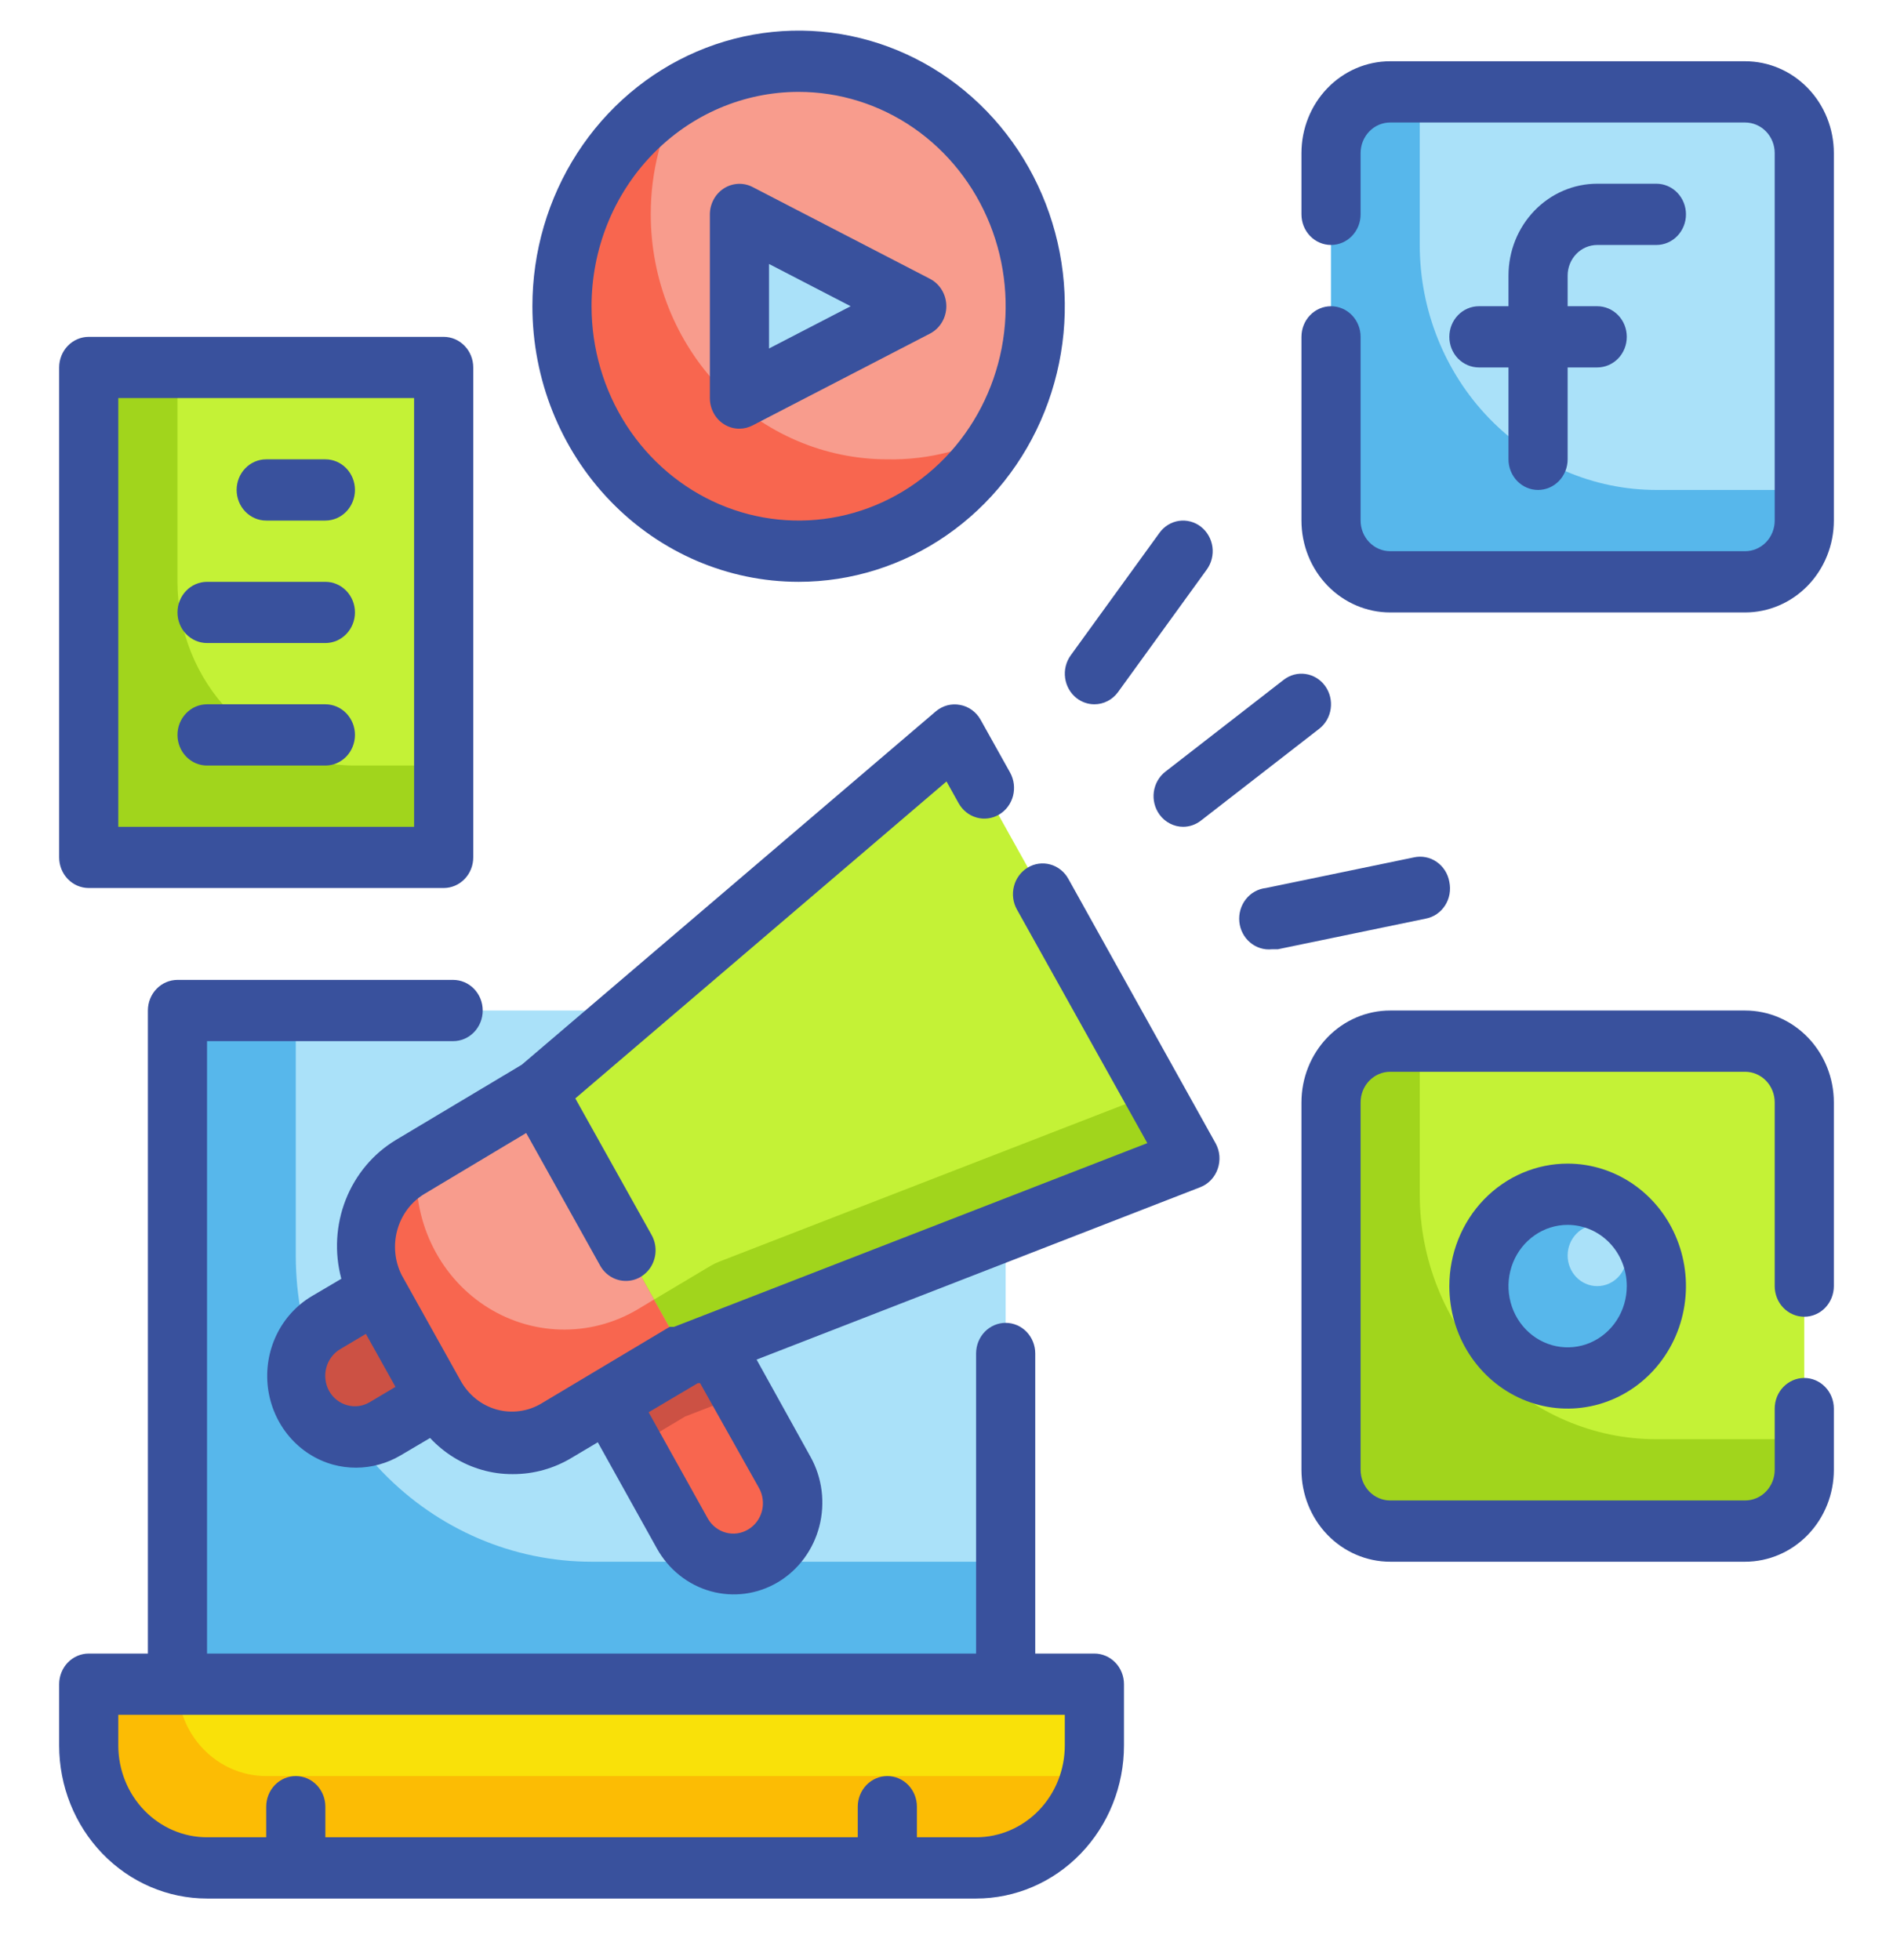<svg width="57" height="59" viewBox="0 0 57 59" fill="none" xmlns="http://www.w3.org/2000/svg">
<path d="M5.344 30.422H30.281V50.703H5.344V30.422Z" fill="#AAE1F9"/>
<path d="M2.672 50.703H32.953V52.547C32.953 53.525 32.578 54.463 31.91 55.154C31.242 55.846 30.335 56.234 29.391 56.234H6.234C5.29 56.234 4.383 55.846 3.715 55.154C3.047 54.463 2.672 53.525 2.672 52.547V50.703Z" fill="#F9E109"/>
<path d="M8.906 37.797V30.422H5.344V50.703H30.281V47.016H17.812C15.45 47.016 13.185 46.044 11.515 44.316C9.845 42.587 8.906 40.242 8.906 37.797Z" fill="#57B7EB"/>
<path d="M8.016 53.469C7.307 53.469 6.627 53.177 6.126 52.659C5.625 52.14 5.344 51.437 5.344 50.703H2.672V52.547C2.672 53.525 3.047 54.463 3.715 55.154C4.383 55.846 5.29 56.234 6.234 56.234H29.391C30.178 56.232 30.943 55.959 31.565 55.458C32.187 54.958 32.632 54.258 32.828 53.469H8.016Z" fill="#FCBC04"/>
<path d="M52.547 31.344H41.859C40.876 31.344 40.078 32.169 40.078 33.188V44.25C40.078 45.268 40.876 46.094 41.859 46.094H52.547C53.531 46.094 54.328 45.268 54.328 44.25V33.188C54.328 32.169 53.531 31.344 52.547 31.344Z" fill="#C4F236"/>
<path d="M47.203 41.484C48.679 41.484 49.875 40.246 49.875 38.719C49.875 37.191 48.679 35.953 47.203 35.953C45.727 35.953 44.531 37.191 44.531 38.719C44.531 40.246 45.727 41.484 47.203 41.484Z" fill="#57B7EB"/>
<path d="M42.75 35.953V31.344H41.859C41.387 31.344 40.934 31.538 40.6 31.884C40.266 32.23 40.078 32.699 40.078 33.188V44.25C40.078 44.739 40.266 45.208 40.6 45.554C40.934 45.9 41.387 46.094 41.859 46.094H52.547C53.019 46.094 53.472 45.9 53.806 45.554C54.141 45.208 54.328 44.739 54.328 44.25V43.328H49.875C47.985 43.328 46.173 42.551 44.837 41.168C43.501 39.785 42.75 37.909 42.75 35.953Z" fill="#A1D51C"/>
<path d="M48.094 38.719C48.586 38.719 48.984 38.306 48.984 37.797C48.984 37.288 48.586 36.875 48.094 36.875C47.602 36.875 47.203 37.288 47.203 37.797C47.203 38.306 47.602 38.719 48.094 38.719Z" fill="#AAE1F9"/>
<path d="M2.672 11.062H13.359V25.812H2.672V11.062Z" fill="#C4F236"/>
<path d="M24.047 16.594C27.982 16.594 31.172 13.292 31.172 9.219C31.172 5.146 27.982 1.844 24.047 1.844C20.112 1.844 16.922 5.146 16.922 9.219C16.922 13.292 20.112 16.594 24.047 16.594Z" fill="#F89C8D"/>
<path d="M22.266 11.984V6.453L27.609 9.219L22.266 11.984Z" fill="#AAE1F9"/>
<path d="M26.72 13.828C24.83 13.828 23.018 13.051 21.681 11.668C20.345 10.285 19.595 8.409 19.595 6.453C19.592 5.175 19.915 3.919 20.53 2.812C19.591 3.382 18.792 4.168 18.192 5.108C17.593 6.048 17.209 7.118 17.071 8.235C16.933 9.353 17.044 10.488 17.396 11.554C17.748 12.62 18.331 13.589 19.101 14.385C19.87 15.182 20.806 15.785 21.836 16.15C22.866 16.514 23.962 16.629 25.042 16.486C26.122 16.343 27.155 15.946 28.064 15.326C28.972 14.705 29.731 13.877 30.282 12.906C29.194 13.534 27.965 13.852 26.72 13.828Z" fill="#F8664F"/>
<path d="M52.547 2.766H41.859C40.876 2.766 40.078 3.591 40.078 4.609V15.672C40.078 16.69 40.876 17.516 41.859 17.516H52.547C53.531 17.516 54.328 16.69 54.328 15.672V4.609C54.328 3.591 53.531 2.766 52.547 2.766Z" fill="#AAE1F9"/>
<path d="M42.75 7.375V2.766H41.859C41.387 2.766 40.934 2.96 40.6 3.306C40.266 3.651 40.078 4.12 40.078 4.609V15.672C40.078 16.161 40.266 16.63 40.6 16.976C40.934 17.321 41.387 17.516 41.859 17.516H52.547C53.019 17.516 53.472 17.321 53.806 16.976C54.141 16.63 54.328 16.161 54.328 15.672V14.75H49.875C47.985 14.75 46.173 13.973 44.837 12.59C43.501 11.207 42.75 9.331 42.75 7.375Z" fill="#57B7EB"/>
<path d="M5.344 17.516V11.062H2.672V25.812H13.359V23.047H10.688C9.27 23.047 7.911 22.464 6.909 21.427C5.907 20.39 5.344 18.983 5.344 17.516Z" fill="#A1D51C"/>
<path d="M16.977 39.793L20.062 37.949L23.624 44.336C23.86 44.759 23.924 45.263 23.802 45.735C23.68 46.207 23.381 46.61 22.972 46.855C22.563 47.099 22.077 47.165 21.621 47.039C21.164 46.912 20.775 46.603 20.539 46.18L16.977 39.793Z" fill="#F8664F"/>
<path d="M22.318 41.991L20.065 37.944L16.975 39.788L19.085 43.568L20.626 42.646L22.318 41.991Z" fill="#CC5144"/>
<path d="M35.848 34.902L20.627 40.802L16.174 32.819L28.723 22.125L35.848 34.902Z" fill="#C4F236"/>
<path d="M12.32 35.124L16.177 32.819L20.63 40.803L16.773 43.108C16.16 43.474 15.43 43.574 14.746 43.384C14.062 43.194 13.478 42.73 13.124 42.095L11.342 38.902C10.988 38.267 10.892 37.512 11.075 36.803C11.259 36.095 11.707 35.491 12.32 35.124Z" fill="#F89C8D"/>
<path d="M9.795 39.822L11.337 38.9L13.119 42.094L11.576 43.016C11.167 43.26 10.681 43.326 10.225 43.2C9.768 43.073 9.379 42.764 9.143 42.341C8.907 41.917 8.843 41.414 8.965 40.942C9.087 40.469 9.386 40.067 9.795 39.822Z" fill="#CC5144"/>
<path d="M21.66 37.981C21.567 38.017 21.478 38.06 21.392 38.111L19.691 39.125L20.627 40.802L35.847 34.902L34.734 32.911L21.66 37.981Z" fill="#A1D51C"/>
<path d="M19.201 39.419C18.492 39.839 17.686 40.049 16.869 40.026C16.053 40.003 15.259 39.748 14.573 39.29C13.887 38.831 13.336 38.186 12.981 37.425C12.625 36.664 12.479 35.817 12.557 34.976L12.316 35.123C12.012 35.304 11.745 35.546 11.532 35.834C11.318 36.123 11.161 36.452 11.07 36.803C10.979 37.154 10.956 37.52 11.001 37.88C11.047 38.241 11.161 38.588 11.337 38.903L13.118 42.093C13.293 42.407 13.527 42.683 13.805 42.905C14.084 43.126 14.402 43.289 14.741 43.383C15.08 43.477 15.434 43.501 15.782 43.454C16.13 43.406 16.466 43.288 16.77 43.106L20.626 40.802L19.691 39.124L19.201 39.419Z" fill="#F8664F"/>
<path d="M32.953 49.781H31.172V40.747C31.172 40.502 31.078 40.268 30.911 40.095C30.744 39.922 30.517 39.825 30.281 39.825C30.045 39.825 29.819 39.922 29.651 40.095C29.485 40.268 29.391 40.502 29.391 40.747V49.781H6.234V31.344H13.644C13.881 31.344 14.107 31.247 14.274 31.074C14.441 30.901 14.535 30.666 14.535 30.422C14.535 30.177 14.441 29.943 14.274 29.77C14.107 29.597 13.881 29.5 13.644 29.5H5.344C5.108 29.5 4.881 29.597 4.714 29.77C4.547 29.943 4.453 30.177 4.453 30.422V49.781H2.672C2.436 49.781 2.209 49.878 2.042 50.051C1.875 50.224 1.781 50.459 1.781 50.703V52.547C1.781 53.769 2.25 54.942 3.086 55.806C3.921 56.671 5.053 57.156 6.234 57.156H29.391C30.572 57.156 31.704 56.671 32.539 55.806C33.375 54.942 33.844 53.769 33.844 52.547V50.703C33.844 50.459 33.75 50.224 33.583 50.051C33.416 49.878 33.189 49.781 32.953 49.781ZM32.062 52.547C32.062 53.28 31.781 53.984 31.28 54.502C30.779 55.021 30.099 55.312 29.391 55.312H27.609V54.391C27.609 54.146 27.515 53.912 27.349 53.739C27.181 53.566 26.955 53.469 26.719 53.469C26.483 53.469 26.256 53.566 26.089 53.739C25.922 53.912 25.828 54.146 25.828 54.391V55.312H9.797V54.391C9.797 54.146 9.703 53.912 9.536 53.739C9.369 53.566 9.142 53.469 8.906 53.469C8.67 53.469 8.444 53.566 8.276 53.739C8.109 53.912 8.016 54.146 8.016 54.391V55.312H6.234C5.526 55.312 4.846 55.021 4.345 54.502C3.844 53.984 3.562 53.28 3.562 52.547V51.625H32.062V52.547ZM48.094 7.375H49.875C50.111 7.375 50.338 7.278 50.505 7.105C50.672 6.932 50.766 6.698 50.766 6.453C50.766 6.209 50.672 5.974 50.505 5.801C50.338 5.628 50.111 5.531 49.875 5.531H48.094C47.385 5.531 46.706 5.823 46.205 6.341C45.703 6.86 45.422 7.563 45.422 8.297V9.219H44.531C44.295 9.219 44.069 9.316 43.901 9.489C43.734 9.662 43.641 9.896 43.641 10.141C43.641 10.385 43.734 10.62 43.901 10.793C44.069 10.965 44.295 11.062 44.531 11.062H45.422V13.828C45.422 14.073 45.516 14.307 45.683 14.48C45.85 14.653 46.076 14.75 46.312 14.75C46.549 14.75 46.775 14.653 46.942 14.48C47.109 14.307 47.203 14.073 47.203 13.828V11.062H48.094C48.33 11.062 48.556 10.965 48.724 10.793C48.891 10.62 48.984 10.385 48.984 10.141C48.984 9.896 48.891 9.662 48.724 9.489C48.556 9.316 48.33 9.219 48.094 9.219H47.203V8.297C47.203 8.052 47.297 7.818 47.464 7.645C47.631 7.472 47.858 7.375 48.094 7.375Z" fill="#39519D"/>
<path d="M52.547 1.844H41.859C41.151 1.844 40.471 2.135 39.97 2.654C39.469 3.172 39.188 3.876 39.188 4.609V6.453C39.188 6.698 39.281 6.932 39.448 7.105C39.615 7.278 39.842 7.375 40.078 7.375C40.314 7.375 40.541 7.278 40.708 7.105C40.875 6.932 40.969 6.698 40.969 6.453V4.609C40.969 4.365 41.063 4.13 41.23 3.958C41.397 3.785 41.623 3.688 41.859 3.688H52.547C52.783 3.688 53.01 3.785 53.177 3.958C53.344 4.13 53.438 4.365 53.438 4.609V15.672C53.438 15.916 53.344 16.151 53.177 16.324C53.01 16.497 52.783 16.594 52.547 16.594H41.859C41.623 16.594 41.397 16.497 41.23 16.324C41.063 16.151 40.969 15.916 40.969 15.672V10.141C40.969 9.896 40.875 9.662 40.708 9.489C40.541 9.316 40.314 9.219 40.078 9.219C39.842 9.219 39.615 9.316 39.448 9.489C39.281 9.662 39.188 9.896 39.188 10.141V15.672C39.188 16.405 39.469 17.109 39.97 17.628C40.471 18.146 41.151 18.438 41.859 18.438H52.547C53.255 18.438 53.935 18.146 54.436 17.628C54.937 17.109 55.219 16.405 55.219 15.672V4.609C55.219 3.876 54.937 3.172 54.436 2.654C53.935 2.135 53.255 1.844 52.547 1.844ZM43.641 38.719C43.641 39.448 43.85 40.161 44.241 40.767C44.633 41.374 45.189 41.846 45.84 42.126C46.491 42.405 47.207 42.478 47.898 42.335C48.589 42.193 49.224 41.842 49.722 41.326C50.22 40.81 50.56 40.154 50.697 39.438C50.835 38.723 50.764 37.981 50.494 37.308C50.225 36.634 49.768 36.058 49.182 35.653C48.596 35.248 47.908 35.031 47.203 35.031C46.258 35.031 45.352 35.42 44.684 36.111C44.016 36.803 43.641 37.741 43.641 38.719ZM48.984 38.719C48.984 39.083 48.88 39.44 48.684 39.743C48.489 40.046 48.21 40.283 47.885 40.422C47.559 40.562 47.201 40.598 46.856 40.527C46.51 40.456 46.193 40.28 45.944 40.023C45.694 39.765 45.525 39.436 45.456 39.078C45.387 38.721 45.423 38.35 45.557 38.013C45.692 37.676 45.921 37.388 46.214 37.186C46.506 36.983 46.851 36.875 47.203 36.875C47.675 36.875 48.129 37.069 48.463 37.415C48.797 37.761 48.984 38.23 48.984 38.719Z" fill="#39519D"/>
<path d="M52.547 30.422H41.859C41.151 30.422 40.471 30.713 39.97 31.232C39.469 31.751 39.188 32.454 39.188 33.188V44.25C39.188 44.984 39.469 45.687 39.97 46.206C40.471 46.724 41.151 47.016 41.859 47.016H52.547C53.255 47.016 53.935 46.724 54.436 46.206C54.937 45.687 55.219 44.984 55.219 44.25V42.406C55.219 42.162 55.125 41.927 54.958 41.755C54.791 41.582 54.564 41.484 54.328 41.484C54.092 41.484 53.865 41.582 53.698 41.755C53.531 41.927 53.438 42.162 53.438 42.406V44.25C53.438 44.495 53.344 44.729 53.177 44.902C53.01 45.075 52.783 45.172 52.547 45.172H41.859C41.623 45.172 41.397 45.075 41.23 44.902C41.063 44.729 40.969 44.495 40.969 44.25V33.188C40.969 32.943 41.063 32.709 41.23 32.536C41.397 32.363 41.623 32.266 41.859 32.266H52.547C52.783 32.266 53.01 32.363 53.177 32.536C53.344 32.709 53.438 32.943 53.438 33.188V38.719C53.438 38.963 53.531 39.198 53.698 39.371C53.865 39.544 54.092 39.641 54.328 39.641C54.564 39.641 54.791 39.544 54.958 39.371C55.125 39.198 55.219 38.963 55.219 38.719V33.188C55.219 32.454 54.937 31.751 54.436 31.232C53.935 30.713 53.255 30.422 52.547 30.422ZM21.794 12.768C21.935 12.859 22.099 12.907 22.266 12.906C22.405 12.905 22.542 12.871 22.666 12.805L28.01 10.039C28.156 9.962 28.279 9.844 28.364 9.7C28.45 9.555 28.495 9.389 28.495 9.219C28.495 9.049 28.45 8.883 28.364 8.738C28.279 8.593 28.156 8.476 28.01 8.398L22.666 5.633C22.531 5.562 22.38 5.528 22.228 5.535C22.077 5.542 21.929 5.588 21.8 5.67C21.67 5.753 21.563 5.868 21.489 6.005C21.415 6.142 21.375 6.296 21.375 6.453V11.985C21.375 12.141 21.413 12.295 21.486 12.432C21.559 12.57 21.665 12.685 21.794 12.768ZM23.156 7.947L25.614 9.219L23.156 10.491V7.947Z" fill="#39519D"/>
<path d="M24.047 17.516C25.632 17.516 27.182 17.029 28.5 16.117C29.818 15.206 30.846 13.91 31.452 12.394C32.059 10.878 32.218 9.21 31.909 7.6C31.599 5.991 30.836 4.512 29.715 3.352C28.594 2.192 27.166 1.401 25.611 1.081C24.056 0.761 22.444 0.925 20.979 1.553C19.515 2.181 18.263 3.245 17.382 4.609C16.501 5.974 16.031 7.578 16.031 9.219C16.031 11.419 16.876 13.53 18.379 15.085C19.882 16.642 21.921 17.516 24.047 17.516ZM24.047 2.766C25.28 2.766 26.485 3.144 27.511 3.853C28.536 4.562 29.335 5.57 29.807 6.749C30.279 7.928 30.402 9.226 30.162 10.478C29.921 11.729 29.327 12.879 28.455 13.782C27.583 14.684 26.473 15.299 25.263 15.548C24.054 15.797 22.8 15.669 21.661 15.181C20.522 14.692 19.548 13.865 18.863 12.804C18.178 11.743 17.812 10.495 17.812 9.219C17.812 7.507 18.469 5.866 19.639 4.656C20.808 3.446 22.393 2.766 24.047 2.766ZM32.953 21.203C33.091 21.203 33.228 21.17 33.351 21.106C33.475 21.042 33.583 20.949 33.666 20.834L36.337 17.147C36.479 16.951 36.54 16.705 36.507 16.463C36.473 16.221 36.348 16.003 36.159 15.856C35.97 15.71 35.733 15.647 35.499 15.681C35.265 15.716 35.054 15.845 34.913 16.041L32.241 19.728C32.099 19.924 32.038 20.17 32.072 20.412C32.105 20.654 32.23 20.872 32.419 21.019C32.573 21.138 32.76 21.203 32.953 21.203ZM34.913 24.522C34.995 24.636 35.103 24.729 35.227 24.793C35.35 24.857 35.487 24.891 35.625 24.891C35.818 24.891 36.005 24.826 36.159 24.706L39.722 21.941C39.911 21.794 40.036 21.576 40.069 21.334C40.103 21.091 40.042 20.846 39.9 20.65C39.758 20.454 39.547 20.325 39.313 20.291C39.08 20.256 38.842 20.319 38.653 20.466L35.091 23.231C34.902 23.378 34.777 23.596 34.743 23.838C34.71 24.08 34.771 24.326 34.913 24.522ZM43.641 26.55C43.62 26.428 43.575 26.311 43.509 26.207C43.443 26.104 43.358 26.015 43.258 25.946C43.158 25.877 43.046 25.829 42.928 25.807C42.81 25.784 42.689 25.786 42.572 25.812L38.119 26.734C38.002 26.747 37.888 26.782 37.785 26.84C37.681 26.897 37.59 26.975 37.515 27.07C37.365 27.26 37.294 27.504 37.317 27.748C37.341 27.993 37.457 28.218 37.641 28.373C37.825 28.529 38.061 28.603 38.297 28.578H38.475L42.928 27.656C43.046 27.634 43.159 27.588 43.259 27.52C43.359 27.452 43.446 27.363 43.512 27.26C43.579 27.157 43.624 27.041 43.646 26.919C43.668 26.797 43.666 26.671 43.641 26.55ZM2.672 26.734H13.359C13.596 26.734 13.822 26.637 13.989 26.464C14.156 26.291 14.25 26.057 14.25 25.812V11.062C14.25 10.818 14.156 10.584 13.989 10.411C13.822 10.238 13.596 10.141 13.359 10.141H2.672C2.436 10.141 2.209 10.238 2.042 10.411C1.875 10.584 1.781 10.818 1.781 11.062V25.812C1.781 26.057 1.875 26.291 2.042 26.464C2.209 26.637 2.436 26.734 2.672 26.734ZM3.562 11.984H12.469V24.891H3.562V11.984Z" fill="#39519D"/>
<path d="M9.797 13.828H8.016C7.779 13.828 7.553 13.925 7.386 14.098C7.219 14.271 7.125 14.505 7.125 14.75C7.125 14.995 7.219 15.229 7.386 15.402C7.553 15.575 7.779 15.672 8.016 15.672H9.797C10.033 15.672 10.26 15.575 10.427 15.402C10.594 15.229 10.688 14.995 10.688 14.75C10.688 14.505 10.594 14.271 10.427 14.098C10.26 13.925 10.033 13.828 9.797 13.828ZM9.797 17.516H6.234C5.998 17.516 5.772 17.613 5.605 17.786C5.438 17.959 5.344 18.193 5.344 18.438C5.344 18.682 5.438 18.916 5.605 19.089C5.772 19.262 5.998 19.359 6.234 19.359H9.797C10.033 19.359 10.26 19.262 10.427 19.089C10.594 18.916 10.688 18.682 10.688 18.438C10.688 18.193 10.594 17.959 10.427 17.786C10.26 17.613 10.033 17.516 9.797 17.516ZM9.797 21.203H6.234C5.998 21.203 5.772 21.3 5.605 21.473C5.438 21.646 5.344 21.881 5.344 22.125C5.344 22.369 5.438 22.604 5.605 22.777C5.772 22.95 5.998 23.047 6.234 23.047H9.797C10.033 23.047 10.26 22.95 10.427 22.777C10.594 22.604 10.688 22.369 10.688 22.125C10.688 21.881 10.594 21.646 10.427 21.473C10.26 21.3 10.033 21.203 9.797 21.203ZM32.169 26.458C32.111 26.352 32.033 26.26 31.94 26.186C31.847 26.112 31.741 26.057 31.628 26.026C31.514 25.994 31.396 25.986 31.28 26.001C31.163 26.017 31.051 26.056 30.949 26.117C30.848 26.177 30.758 26.258 30.687 26.354C30.615 26.45 30.562 26.56 30.532 26.678C30.501 26.795 30.493 26.917 30.508 27.038C30.523 27.158 30.561 27.274 30.62 27.38L34.547 34.414L20.297 39.945H20.164L17.848 41.328L16.307 42.249C16.105 42.371 15.88 42.45 15.648 42.481C15.416 42.513 15.18 42.497 14.954 42.434C14.499 42.307 14.112 41.998 13.876 41.577L12.095 38.387C11.885 37.97 11.838 37.485 11.962 37.033C12.086 36.58 12.372 36.194 12.763 35.953L15.844 34.109L18.071 38.101C18.149 38.242 18.262 38.358 18.398 38.439C18.534 38.52 18.689 38.563 18.846 38.562C19.002 38.563 19.156 38.521 19.292 38.44C19.428 38.359 19.541 38.243 19.62 38.103C19.698 37.962 19.74 37.803 19.74 37.641C19.74 37.479 19.699 37.32 19.62 37.179L17.323 33.068L28.5 23.526L28.865 24.181C28.924 24.286 29.002 24.378 29.095 24.453C29.188 24.527 29.294 24.581 29.407 24.613C29.52 24.645 29.639 24.653 29.755 24.637C29.871 24.622 29.984 24.582 30.085 24.522C30.187 24.461 30.276 24.381 30.348 24.284C30.42 24.188 30.472 24.078 30.503 23.961C30.533 23.844 30.541 23.721 30.526 23.601C30.511 23.48 30.473 23.364 30.415 23.259L29.524 21.664C29.459 21.549 29.37 21.449 29.264 21.373C29.158 21.296 29.037 21.245 28.91 21.222C28.782 21.197 28.65 21.201 28.524 21.234C28.398 21.268 28.28 21.33 28.179 21.415L15.711 32.054L11.917 34.321C11.236 34.732 10.706 35.364 10.409 36.12C10.113 36.876 10.066 37.712 10.278 38.498L9.387 39.023C8.928 39.296 8.558 39.703 8.323 40.194C8.088 40.685 8 41.237 8.068 41.78C8.137 42.323 8.36 42.833 8.709 43.245C9.058 43.657 9.517 43.952 10.028 44.093C10.255 44.155 10.489 44.186 10.723 44.185C11.192 44.184 11.652 44.056 12.059 43.817L12.95 43.291C13.377 43.749 13.916 44.08 14.508 44.25C14.813 44.338 15.127 44.382 15.443 44.379C16.07 44.381 16.684 44.209 17.225 43.881L18 43.42L19.781 46.619C20.135 47.253 20.717 47.715 21.4 47.905C22.082 48.095 22.81 47.998 23.423 47.633C23.728 47.452 23.994 47.21 24.208 46.922C24.422 46.634 24.579 46.305 24.67 45.954C24.761 45.603 24.784 45.236 24.739 44.876C24.693 44.516 24.579 44.168 24.403 43.854L22.782 40.931L36.142 35.741C36.263 35.694 36.373 35.62 36.463 35.525C36.554 35.429 36.623 35.314 36.667 35.188C36.71 35.063 36.727 34.93 36.717 34.798C36.706 34.666 36.668 34.538 36.605 34.423L32.169 26.458ZM11.133 42.213C11.031 42.273 10.919 42.313 10.803 42.329C10.687 42.344 10.569 42.336 10.456 42.305C10.228 42.243 10.032 42.091 9.913 41.881C9.854 41.776 9.816 41.66 9.801 41.54C9.785 41.419 9.793 41.297 9.824 41.18C9.854 41.062 9.907 40.952 9.979 40.856C10.05 40.759 10.14 40.678 10.242 40.618L11.017 40.157L11.908 41.752L11.133 42.213ZM22.853 44.794C22.912 44.899 22.95 45.015 22.965 45.135C22.981 45.255 22.973 45.377 22.942 45.495C22.879 45.729 22.729 45.928 22.524 46.048C22.32 46.169 22.079 46.202 21.852 46.139C21.626 46.077 21.432 45.925 21.313 45.716L19.531 42.517L21.01 41.641H21.081L22.853 44.794Z" fill="#39519D"/>
</svg>
